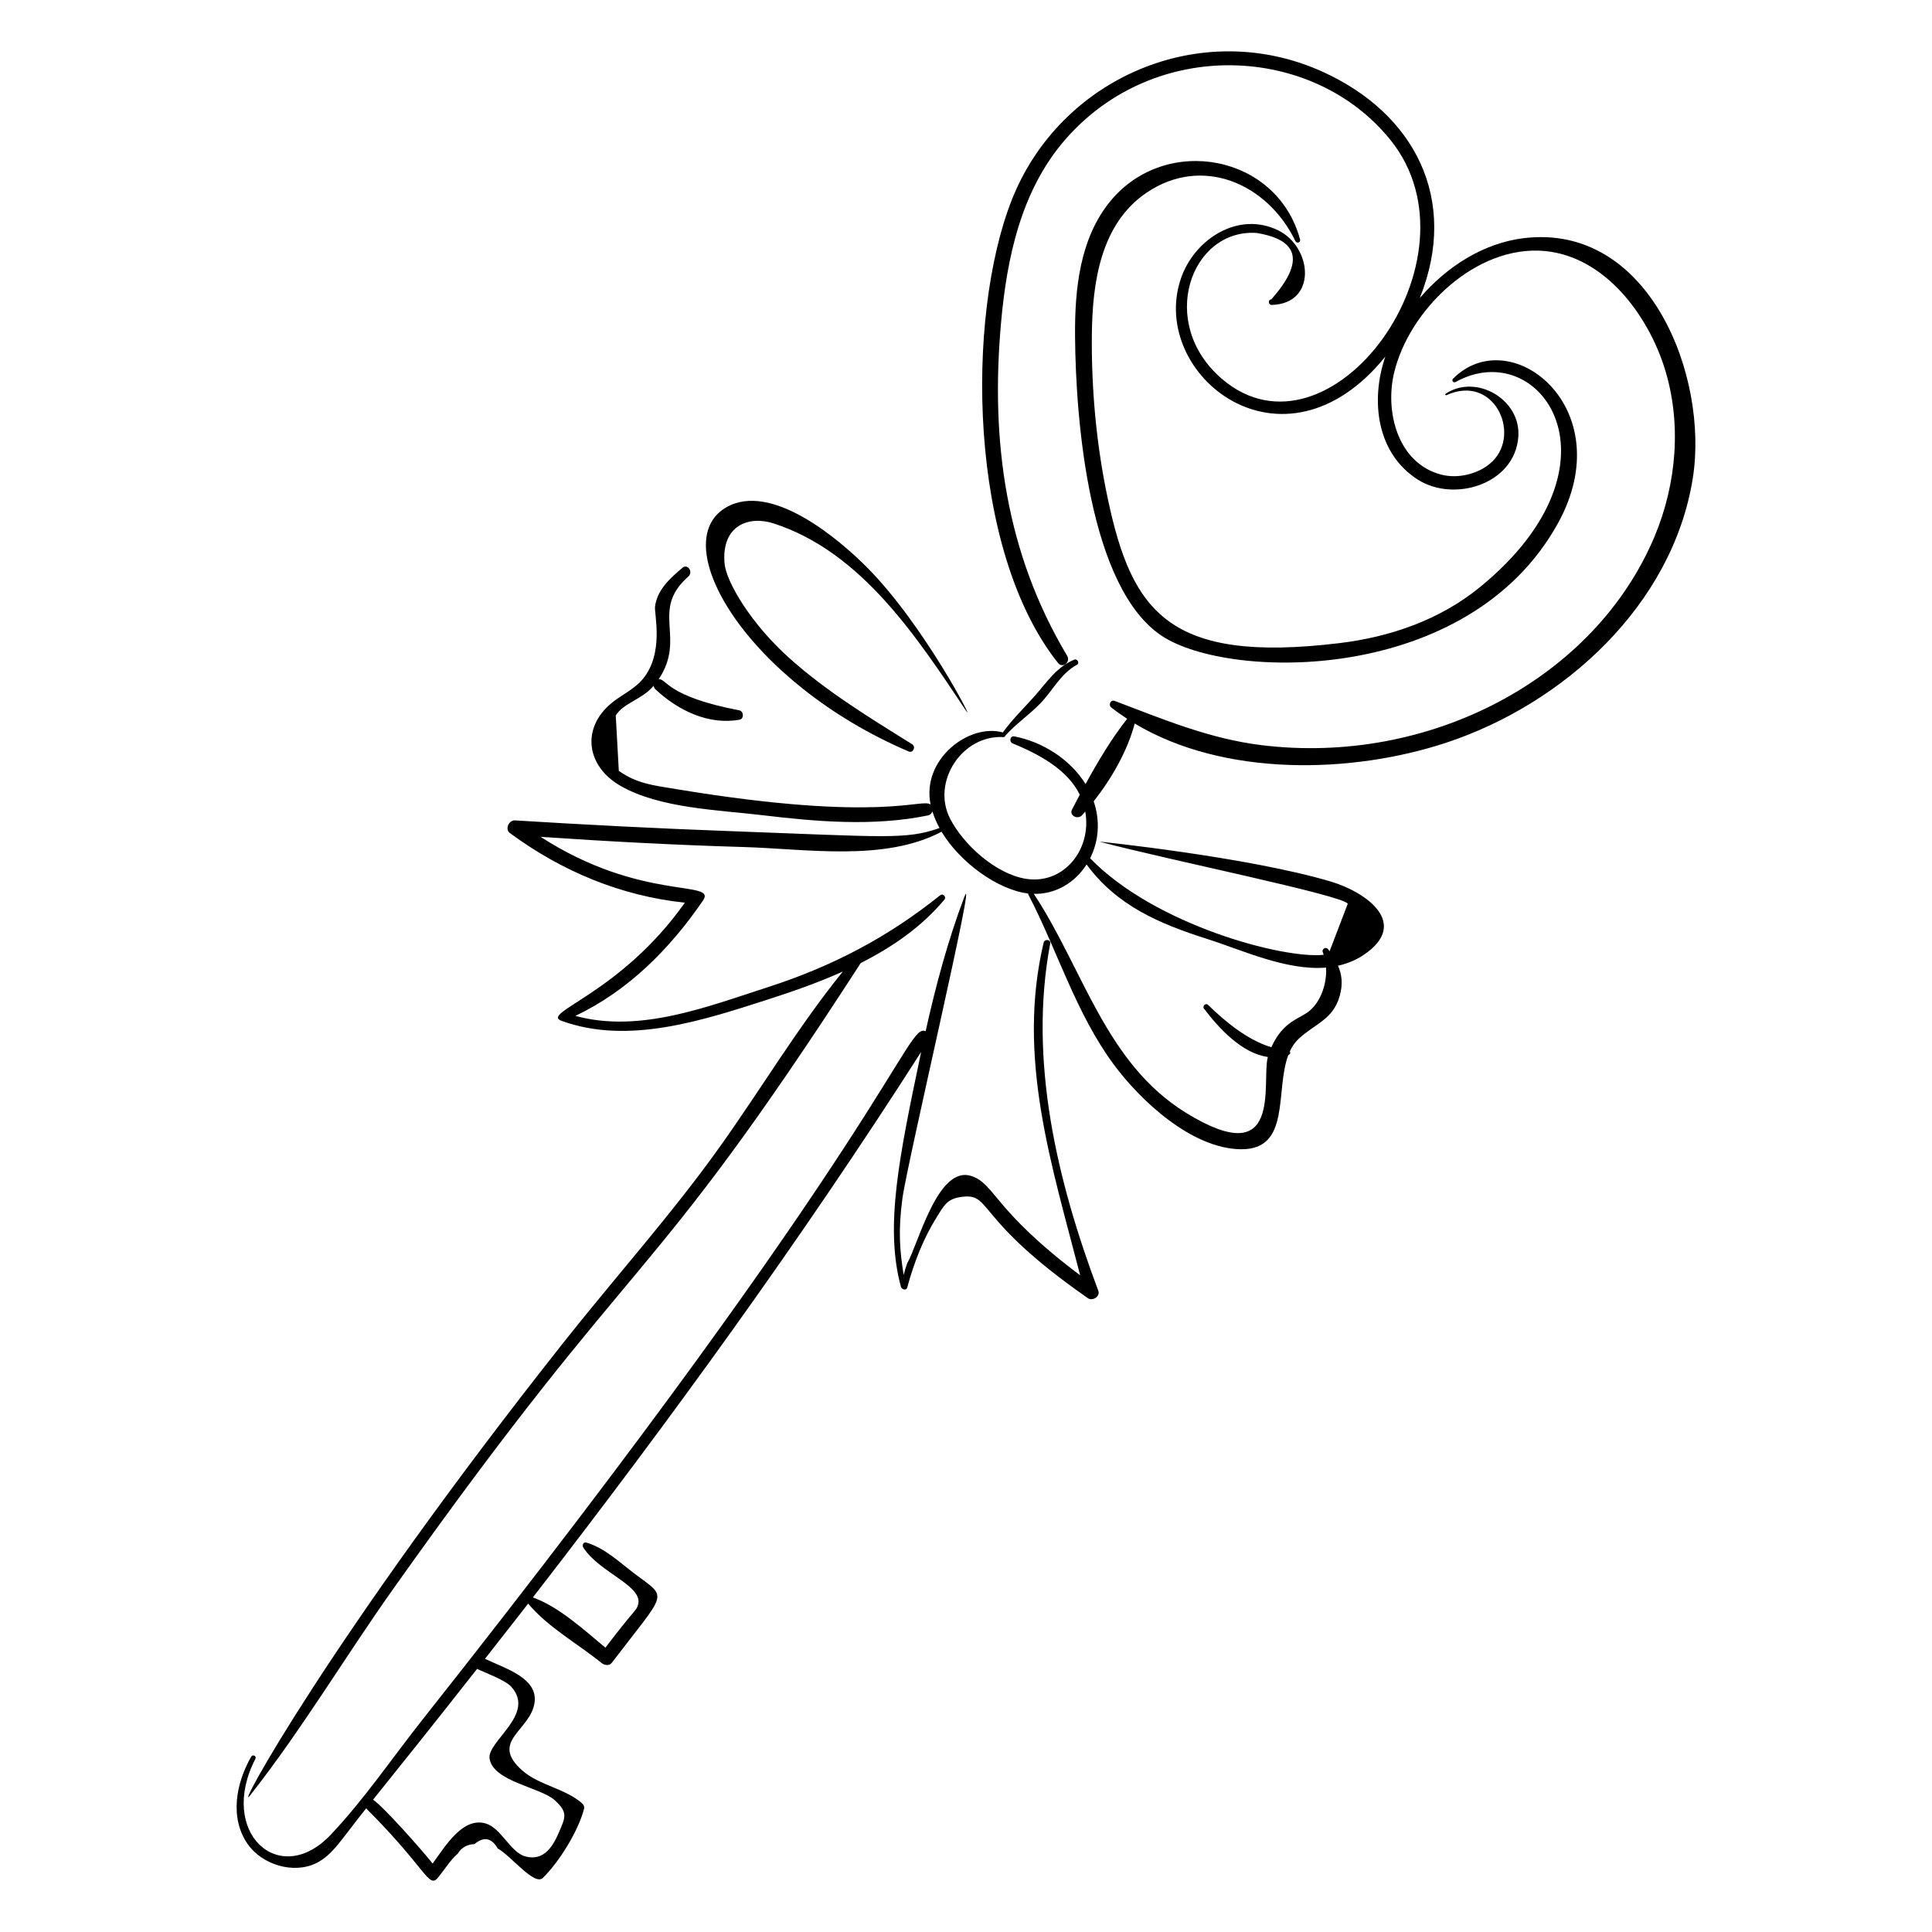 <?xml version="1.0" encoding="UTF-8"?>
<!-- Uploaded to: ICON Repo, www.svgrepo.com, Generator: ICON Repo Mixer Tools -->
<svg fill="#000000" width="800px" height="800px" version="1.1" viewBox="144 144 512 512" xmlns="http://www.w3.org/2000/svg">
 <g>
  <path d="m547.85 207.11c-10.715 1.297-20.488 7.562-27.598 15.883 10.512-26.168-1.359-49.008-25.922-60.059-32.109-14.445-69.473 1.668-82.227 34.121-12.176 30.98-11.613 92.504 12.254 122.61 1.262 1.594 3.441-0.215 2.445-1.879-16.262-27.25-20.309-56.789-17.527-88.137 1.535-17.301 5.312-35.195 17.027-48.664 23.699-27.246 65.746-25.273 86.184 0.105 25.406 31.551-16.062 87.855-44.676 63.305-17.168-14.727-8.312-39.695 9.094-38.672 11.445 1.82 12.781 7.695 4.008 17.621-0.949 0.051-0.816 1.492 0.121 1.465 12.105-0.344 10.766-15.281 1.754-19.734-10.652-5.262-22.289 2.356-25.828 12.715-8.695 25.465 27.047 54.254 54.168 20.711-3.953 11.492-2.418 25.637 8.68 32.645 9.617 6.07 25.68 1.16 26.57-11.438 0.699-9.879-11.219-16.746-19.281-11.348-0.211 0.141 0.004 0.477 0.227 0.371 12.492-5.731 19.852 10.027 12.191 17.539-3.379 3.312-9.086 4.699-13.605 3.504-11.523-3.043-14.855-16.621-12.508-26.762 3.922-16.922 21.855-34.289 40.148-32.473 15.848 1.574 27.16 16.969 31.586 31.027 4.57 14.516 3.203 30.598-2.633 44.547-15.789 37.742-59.719 60.875-104.32 55.344-13.738-1.703-25.945-6.852-38.766-11.703-1.09-0.41-1.77 1.07-0.902 1.746 1.352 1.059 2.758 2.051 4.195 2.988-4.102 5.215-7.738 11.277-11.023 17.293-4.062-6.543-11.387-11.207-18.91-12.633-1.098-0.207-1.402 1.441-0.438 1.844 6.856 2.84 14.473 6.809 17.824 13.617-0.699 1.312-1.387 2.621-2.055 3.906-0.855 1.645 1.539 2.762 2.644 1.539 0.285-0.316 0.566-0.664 0.852-0.992 1.832 10.16-5.863 19.582-15.984 17.789-7.836-1.391-16.293-8.973-19.859-15.961-4.914-9.621 3.129-22.172 14.172-21.555 0.289 0.016 0.438-0.164 0.496-0.379 2.797-3.121 6.219-5.434 9.137-8.402 3.398-3.461 5.449-8.004 9.859-10.395 0.77-0.418 0.066-1.676-0.727-1.344-4.691 1.949-7.199 5.91-10.441 9.582-2.867 3.246-5.961 6.191-8.492 9.711-8.855-2.504-21.613 7.035-19.145 19.117-2.246-1.859-12.672 4.957-67.332-4.086-6.273-1.039-10.441-1.441-15.293-4.848-0.27-4.891-0.539-9.781-0.812-14.672 2.031-3.336 6.902-4.172 10.051-7.879 0.039 0.332 0.172 0.664 0.477 0.949 5.934 5.547 14.023 9.527 22.266 8.039 1.27-0.23 1.133-2.25-0.062-2.481-19.34-3.707-19.203-8.422-21.344-8.254 7.41-11.141-2.402-18.184 7.867-27.223 1.324-1.164-0.203-3.481-1.578-2.305-3.258 2.793-6.699 5.797-7.269 10.305-0.242 1.91 2.496 12.379-3.297 19.25-2.305 2.731-5.617 4.125-8.316 6.379-7.953 6.633-6.598 16.637 2.422 21.84 10.371 5.981 25.895 6.394 37.496 7.781 14.504 1.734 29.559 3.043 43.98 0.086 0.68-0.141 1.062-0.582 1.223-1.086 0.461 1.5 1.098 2.977 1.887 4.418-8.926 3.16-14.449 2.316-55.727 0.812-18.953-0.691-37.883-1.664-56.812-2.836-1.586-0.098-2.699 2.34-1.328 3.348 13.754 10.141 29.426 16.684 46.383 18.461-17.215 24.312-38.527 29.195-32.637 31.332 17.684 6.402 37.348-0.129 54.449-5.613 6.617-2.125 13.461-4.512 20.043-7.465-11.809 14.598-21.5 30.844-32.375 46.133-12.871 18.09-27.785 34.652-41.551 52.055-62.305 78.77-87.574 125.76-83.184 120.18 13.711-17.418 25.199-36.777 38.035-54.871 66.344-93.496 65.957-76.234 123.82-165.75 8.426-4.262 16.195-9.629 22.188-16.828 0.582-0.699-0.391-1.73-1.113-1.152-13.988 11.203-28.625 18.863-45.668 24.363-16.207 5.234-34.035 12.254-51.02 7.617 14.031-6.684 25.047-17.773 33.805-30.555 3.84-5.602-16.195 0.418-43.035-16.895 17.934 1.23 35.898 2.18 53.863 2.703 16.469 0.48 37.301 3.949 52.402-4.055 4.918 8.176 14.953 15.418 22.93 16.363 0.008 0.094 0.027 0.195 0.082 0.293 7.707 14.859 12.488 31.215 22.5 44.859 7.137 9.727 20.789 22.473 33.797 22.629 13.359 0.16 9.008-15.512 12.594-24.98 0.539-0.188 0.617-0.582 0.387-0.934 0.582-1.266 1.332-2.398 2.332-3.332 4.348-4.055 9.129-5.078 10.898-11.395 0.875-3.117 0.59-5.602-0.453-7.996 2.398-0.535 4.711-1.453 6.875-2.918 12.324-8.348 0.461-16.637-8.805-19.391-22.02-6.543-61.508-10.621-61.312-10.57 18.441 4.891 64.469 14.184 65.824 16.457-1.605 4.203-3.215 8.406-4.82 12.609-0.133-0.191-0.254-0.375-0.395-0.566-0.535-0.738-1.746-0.07-1.398 0.781 0.094 0.227 0.141 0.477 0.219 0.711-10.629 1.141-44.66-7.844-61.883-25.586 2.262-4.492 2.746-9.781 0.949-15.098 4.781-6.07 8.941-13.34 10.871-20.605 23.703 14.195 57.535 13.352 82.609 5.055 31.164-10.309 59.906-36.488 65.277-70 4.32-26.953-11.461-67.719-44.746-63.691zm-83.996 185.7c9.25 2.938 21.059 8.484 31.57 7.613 0.227 4.164-1.289 8.711-4.195 11.297-2.711 2.414-7.004 2.562-10.316 9.816-6.367-1.926-12.355-6.922-16.773-11.238-0.598-0.582-1.574 0.32-1.074 0.984 3.898 5.168 10.039 11.875 16.922 12.824-1.766 6.734 4.242 30.762-21.672 14.809-21.418-13.191-27.227-38.188-40.348-58.035 5.871 0.133 10.957-3.031 13.992-7.789 7.965 10.855 19.148 15.672 31.895 19.719z"/>
  <path d="m348.98 282.7c23.414 7.547 38.199 30.422 51.117 49.777 2.422 3.644-11.164-22.801-26.246-38.031-7.594-7.668-25.535-22.84-37.398-15.988-16.246 9.383 5.566 46.426 48.391 64.703 1.121 0.477 1.93-1.27 0.918-1.902-11.234-7.004-22.559-13.906-32.48-22.762-10.336-9.23-16.855-20.355-17.27-25.203-0.859-10.016 6.363-12.723 12.969-10.594z"/>
  <path d="m399.53 381.77c-4.324 11.441-7.543 23.453-10.23 35.527-5.09-2.516-8.629 24.82-133.32 182.41-7.973 10.078-15.496 21.188-24.328 30.516-13.668 14.434-30.004-0.656-19.969-20.117 0.371-0.719-0.703-1.277-1.102-0.582-3.984 6.914-5.832 16.188-0.914 23.211 3.812 5.445 12.164 8.012 18.219 4.977 4.363-2.188 6.629-6.359 13.184-14.523 0.059 0.086 0.094 0.18 0.176 0.262 15.953 15.965 16.316 21.18 18.852 18.105 1.684-2.047 3.231-4.621 5.223-6.332 0.949-1.578 2.422-2.418 4.418-2.523 2.481-2.047 4.523-1.672 6.133 1.129 3.66 2.09 9.762 9.992 11.977 7.848 4.281-4.144 9.488-12.539 10.941-18.379 0.129-0.516-0.145-1.055-0.52-1.387-4.445-3.938-11.348-4.777-15.777-8.645-9.031-7.883 2.285-10.637 3.188-18.215 0.762-6.383-7.719-8.863-13.156-11.449 11.637-14.824 9.582-12.254 11.441-14.648 5.055 6.164 13.371 10.801 19.449 15.75 0.715 0.582 2.019 0.867 2.691-0.012 14.82-19.457 15.039-16.871 5.996-23.703-4.016-3.035-7.875-6.805-12.773-8.203-0.746-0.211-1.105 0.754-0.773 1.281 4.281 6.773 16.043 10.156 14.531 15.254-0.484 1.633-0.582 0.723-8.645 11.332-5.805-4.809-12.207-10.762-19.219-13.328 36.238-46.781 71.016-94.684 102.89-144.55-5.82 27.73-9.695 46.238-5.367 62.207 0.195 0.715 1.422 1.172 1.684 0.215 1.797-6.609 4.262-13.008 7.926-18.828 1.91-3.039 2.707-4.723 6.598-5.199 8.051-0.984 3.055 5.781 33.375 26.879 1.203 0.836 3.297-0.488 2.738-1.977-10.91-29.031-18.582-61.051-12.754-92.004 0.211-1.133-1.492-1.312-1.746-0.23-7.203 30.48 2.176 58.926 9.688 88.137-23.102-17.359-22.57-24.332-28.891-26.336-8.898-2.82-14.02 18.16-16.973 23.195-0.348 1.008-0.652 2.023-0.914 3.051-1.059-6.633-1.449-11.754-0.34-20.207 1.207-9.215 20.254-90.105 16.391-79.902zm-120.04 209.24c6.617 7.316-6.512 14.457-5.742 19.09 1.012 6.066 13.445 7.535 17.262 10.973 3.609 3.25 2.777 4.602 1.188 8.348-1.602 3.777-3.996 7.859-8.918 6.566-4.09-1.074-6.434-7.664-10.738-8.793-5.961-1.566-10.445 5.914-13.887 10.664-3.16-3.961-13.215-15.254-15.789-16.918 8.805-10.973 15.012-18.707 27.559-34.66 2.715 1.234 7.535 3.035 9.066 4.731z"/>
  <path d="m447.82 195.09c14.863-10.098 32.195-2.332 39.453 12.781 0.359 0.75 1.48 0.422 1.254-0.422-6.066-22.539-35.504-27.941-50.18-10.246-8.211 9.902-9.535 23.461-9.449 35.816 0.164 22.871 3.82 66.699 22.957 79.473 17.73 11.832 81.309 13.074 105-29.785 16.875-30.531-12.582-53.762-27.805-38.316-0.445 0.453 0.141 1.156 0.68 0.855 22.422-12.516 46.527 21.629 6.457 54.367-10.609 8.668-23.781 13.203-37.266 14.828-45.156 5.441-54.957-8.262-61.324-38.168-3.031-14.238-4.379-28.918-4.246-43.469 0.133-13.648 2.207-29.383 14.473-37.715z"/>
 </g>
</svg>